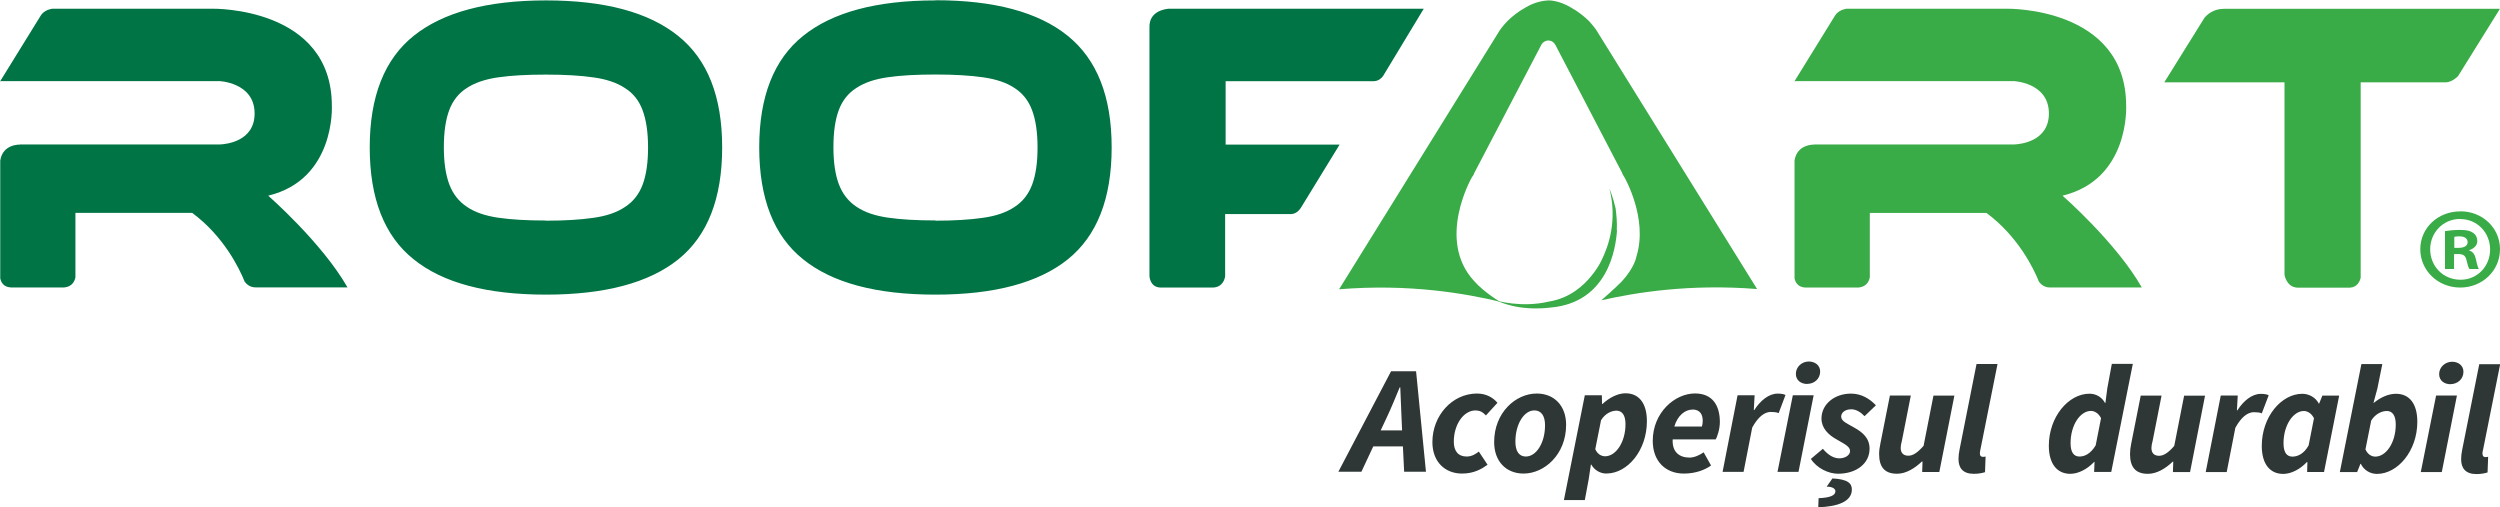 <?xml version="1.0" encoding="UTF-8"?> <svg xmlns="http://www.w3.org/2000/svg" width="3036" height="616" viewBox="0 0 3036 616"> <g fill="none" fill-rule="evenodd"> <path d="M2980.5 301h5.2c6 0 11-2 11-7 0-4-3.3-7-10-7-3 0-5 .3-6.2.6V301zm-.3 25.7h-11v-46c4.4-.7 10.5-1.5 18.2-1.5 9 0 13 1.4 16 3.6 3 2 5 5.4 5 10 0 5.5-4.3 9.2-9.8 11v.4c4.6 1.4 7 5 8.3 11.3 1.4 7 2.5 9.6 3.4 11.2H2999c-1.5-1.6-2.4-5.6-3.8-11.2-1-4.8-3.8-7-9.8-7h-5.2v18.2zm7.2-60.8c-20.4 0-36.2 16.6-36.2 36.8 0 20.6 15.8 37 36.8 37 20.4.2 36-16.4 36-36.7 0-20.4-15.6-37-36.3-37h-.3zm.6-9.3c26.7 0 48 20.2 48 46 0 26-21.3 46.6-48.3 46.6-27 0-48.5-20.6-48.5-46.5 0-26 21.5-46 48.5-46h.3zM2700.8 10.7h335l-.8 1.5-50 80.3c-2.2 2.2-7.8 7-14.4 7.5h-103.8v237.3c-1 4.4-4.2 11.5-13 12h-64.2c-13-.8-15.3-15.5-15.3-15.5V100h-146l49-78.7c3-3.4 10.5-10.6 23.5-10.6M2504.8 237.7s65.3 57 96.2 111.4h-111.6c-7 0-11-4-13.3-7-6.4-16-25.3-55-63.7-83.5h-141.7v78.2c-2 10.5-10.2 12-13.7 12.4h-64.4c-9.5-.4-12.4-6.7-13.3-11.2v-143c3-20.4 24-19.4 24-19.4v-.2h243.2c6.7-.3 42-3.5 41.7-38-.4-38-44-39-44-39v.4c-.3 0-.4-.2-.6-.3H2180l-1 .5 49-79.3 1.7-2.5c5.2-6 13-6.6 13-6.6h194.6S2582 8 2582 128.6c0 0 4.5 89.3-77.2 109M1937.8 35.4c-3-4.2-8.3-10-8.3-10-5.4-5.2-12.7-11.3-21.6-16.2-15-9-27-8.7-27-8.7h-.5-.2c-13.6.6-24.4 6.7-27 8.3-9.3 5-17 11.3-22.5 16.7-.4.3-7 7.5-9.5 11.5l-195 314.3c86-7 154 5.3 195 15-16.4-10.4-25.8-19-31-25-46.3-50-3-125.5-3-125.5l2.8-4.4v-.6L1872 54l1.6-2s2.8-3 7-2.8c4.2.2 6.8 2.6 8.4 5.6l81.2 155.7v.6l2.7 4.5s28.5 49.7 14.6 95v.2c-2.7 13.5-14 26.7-18.3 31.3 0 0-10.5 10.5-24.6 22.6 41.4-9.4 107.2-20.2 189.2-13.7L1937.8 35.3" fill="#39AB47"></path> <path d="M1963.7 279.5c-1.4 22.6-11.2 88-80.8 94-16.5 2-28.4.6-28.4.6-12.2-.8-24.8-3.7-37.7-9.2 0 0 30.8 9.3 64.3 1.3 25-4 42-19.2 52-31.8l.7-1s1.5-1.5 3.6-4.7c5-7 7.3-12.2 7.3-12.2 9-18 19.5-49 9.8-87.4 0 0 4.2 9.7 7.5 24 0 .5 0 1 .2 1.7.6 4.6 1.8 15.6 1.2 24.8" fill="#39AB47"></path> <path d="M1679.6 92.3c-1.4 2-5 6-11 6.3h-180.2v77h138.4l-.6 1L1580 252l-1.2 1.7c-1.4 2-5 6-11 6.3h-80v75.7c-.3 2-2.4 13.2-15 13.5h-63.4c-13-.3-13.5-13.7-13.5-14v-302c-.6-19.8 19.3-22.3 23.4-22.6H1729l-49.4 81.7M1136 268c22.8 0 42-1.2 57.8-3.5 15.8-2.2 28.5-6.6 38.3-13.2 10-6.5 17-15.6 21.3-27 4.4-11.7 6.6-26.7 6.6-45.3 0-18.6-2.3-33.7-6.7-45.3-4.3-11.5-11.4-20.5-21.2-26.8-9.7-6.5-22.5-10.8-38.2-13-15.8-2.3-35-3.4-57.8-3.4-22.8 0-42 1-57.8 3.3-15.7 2.2-28.5 6.5-38.3 13-9.8 6.2-17 15.2-21.3 26.7-4.4 11.6-6.6 26.7-6.6 45.3 0 18.6 2.3 33.6 6.7 45.2 4.4 11.5 11.5 20.6 21.2 27 9.7 6.7 22.5 11 38.2 13.3 15.8 2.3 35 3.4 57.8 3.4m0-267.4c71.2 0 124.7 14.3 160.4 43C1332.2 72 1350 117.2 1350 179c0 62-17.7 107.3-53.3 136-35.7 28.5-89.2 42.8-160.7 42.8-71.8 0-125.4-14.3-160.8-43C939.7 286.4 922 241 922 179c0-61.7 17.8-107 53.4-135.5 35.6-28.6 89-43 160.6-43M663 268c22.8 0 42-1.2 57.8-3.5 15.8-2.2 28.5-6.6 38.3-13.2 10-6.5 17-15.6 21.3-27 4.4-11.7 6.6-26.7 6.6-45.3 0-18.6-2.3-33.7-6.7-45.3C776 122.2 769 113.2 759 107c-9.7-6.5-22.4-10.8-38.2-13-15.8-2.3-35-3.4-57.8-3.4-22.7 0-42 1-57.8 3.3-15.7 2.2-28.5 6.5-38.3 13-9.8 6.2-17 15.2-21.3 26.7-4.4 11.6-6.6 26.7-6.6 45.3 0 18.6 2.3 33.6 6.7 45.2 4.4 11.5 11.5 20.6 21.2 27 9.7 6.7 22.5 11 38.2 13.3 15.8 2.3 35 3.4 57.8 3.4M663 .5c71.2 0 124.7 14.3 160.4 43C859.2 72 877 117.2 877 179c0 62-17.7 107.3-53.3 136-35.6 28.5-89.2 42.8-160.7 42.8-71.8 0-125.4-14.3-160.8-43C466.7 286.4 449 241 449 179c0-61.7 17.8-107 53.4-135.5C538 15 591.4.5 663 .5M325.8 237.7S391 294.7 422 349H310.4c-7 0-11-4-13.3-7-6.4-16-25.3-55-63.7-83.5H91.6v78.2c-2 10.5-10.2 12-13.6 12.4H13.5C4 348.7 1.2 342.4.3 338v-143c3-20.4 24-19.4 24-19.4v-.2h243.2c6.7-.3 42-3.5 41.7-38-.4-38-44-39-44-39v.4c-.3 0-.4-.2-.6-.3H1l-1 .5 49-79.3 1.7-2.5c5.2-6 13-6.6 13-6.6h194.6S403 8 403 128.6c0 0 4.5 89.3-77.2 109" fill="#007444"></path> <path d="M2229 597c0-3-2.7-6-10.7-6l7-10c19.4 1 23.6 6.4 23.6 13.5 0 14.6-17.3 20.8-40.8 21.5l.4-11c14.5-.6 20.3-3.6 20.3-8zm-527-90.3l-1.5-36.3h-.7c-5.2 12.5-9.8 24-15.6 36.3l-7.5 16h26l-.7-16zm1.7 35.4h-36l-14.4 30.8h-28l64-122h30.4l12 122h-26.5l-1.5-30.7zm88.3-43.7c-14.7 0-26.5 17.2-26.5 38 0 11.2 5.2 18 15.6 18 6.4 0 10.8-3 14.8-6l10.6 16c-7 5-16.4 10.7-31 10.7-20.4 0-36-14-36-38.2 0-32.2 24-59 54.3-59 11.5 0 20 5.5 24.7 11.3l-14 15.3c-3.8-4-7.2-6-12.4-6zm71.3 0c-12.3 0-23 16.2-23 38 0 11.2 4.2 18 12.7 18 12.5 0 23.3-16.2 23.3-38 0-11.3-4.5-18-13-18zm-13 76.7c-21.6 0-35.8-15.2-35.8-38.2 0-36 26.3-59 51.7-59 21.4 0 35.7 15 35.7 38 0 36-26.3 59.2-51.8 59.2zm112.8-76.4c-5.6 0-13.5 3-18.8 11.6l-7 35.2c2.7 6 7.3 8.6 12 8.6 12.8 0 24.7-16.8 24.7-39 0-11.3-4.4-16.4-11-16.4zm-12 76.4c-7.8 0-14.7-4-18.7-11h-.4l-2.7 18-4.7 25.2h-25.4l25.4-127.3h20.7l.2 10.6h.5c8.4-7.7 18.6-13 28-13 16.5 0 26 12.2 26 34 0 35.5-23.7 63.4-49 63.4zm104.2-77.7c-8.8 0-18 7-22 20.6h33.5c.6-2 1-4.4 1-7 0-7.5-3.2-13.7-12.5-13.7zm-24 36.3c-.8 15.6 8.5 22 20.6 22 5.8 0 12.5-3.2 17-6.4l9 16c-7.4 5.3-18.7 9.8-33 9.8-22.3 0-37.8-15-37.8-39.7 0-34.4 26.8-57.6 51.3-57.6 22 0 30.2 15.5 30.2 34.8 0 8.8-3.4 18.3-5 21h-52.3zm119.6-33.5c-8.2 0-15.8 6-23 19l-10.5 53.8h-25.5l18.2-93h20.7l-1 18h.6c7.3-11.5 17.7-20 28.3-20 4.6 0 7.6.6 9.6 1.7l-8.3 22c-2.5-1.2-6.3-1.4-9.2-1.4zM2184 573h-25.4l18.6-93h25.3l-18.4 93zm10.7-106.7c-7 0-13.8-4-13.8-12.3 0-8.2 7-15 15.7-15 7 0 13.8 4.2 13.8 12.2 0 8.7-7 15-15.8 15zm53 30.8c-7 0-11.8 4-11.8 8.8 0 5.8 7.8 8.6 15.2 13 11 6 19.3 13.2 19.3 26 0 18-16 30.4-38.3 30.4-11.3 0-25.5-6.4-33-18l14.6-12.3c6.5 7.8 13.2 11.6 20 11.6 7 0 13-3.8 13-8.8 0-5.4-5.7-8-16-14-10.5-5.7-18.7-14-18.7-25.5 0-17.6 16-30.3 35.8-30.3 12.7 0 22.7 6.2 30.3 14.2l-13.8 13.2c-4.5-4.7-10-8.4-16.4-8.4zm86.6 76l.4-12.6h-.8c-8.4 8-19 14.8-30.2 14.8-15.2 0-21.7-8.4-21.7-24 0-4 .6-8.4 1.6-13l11.5-58h25.4l-10.8 54.8c-1 3.7-1.5 6.3-1.5 8.8 0 6.3 3.4 9.5 9.4 9.5 5.4 0 11-3.6 18.4-12l12-61h25.4l-18.3 92.8h-20.7zm70-22.7c0 3.3 1.8 4.4 3.7 4.4 1 0 1.6 0 3.3-.4l-.7 19c-3.2 1-7.7 2-13.6 2-13.2 0-18.6-7-18.6-18 0-3.5.4-7 1.3-11.6l20.6-103.8h25.5l-21 105c-.4 1.8-.4 2.6-.4 3.5zm135-51.4c-13 0-24.8 17-24.8 39.2 0 11.2 4 16.2 10.8 16.2 6 0 13.4-3 19.7-13.6l6.5-33c-3-6-8-8.8-12.3-8.8zm3.8 74.2l.5-12.2h-.5c-8.4 8.8-19.2 14.4-29 14.4-16 0-26-12.2-26-34 0-35.4 24-63.3 49.4-63.3 8.3 0 15.2 4.5 18.8 11.2h.5l2.3-17.7 5.5-29.7h25.5l-26.2 131.2H2543h.2zm95.7 0l.4-12.6h-.6c-8.4 8-19 14.8-30.2 14.8-15.2 0-21.7-8.4-21.7-24 0-4 .5-8.4 1.5-13l11.5-58h25.3l-10.8 54.8c-1 3.7-1.5 6.3-1.5 8.8 0 6.3 3.4 9.5 9.3 9.5 5.4 0 11.2-3.6 18.4-12l12-61h25.4l-18.2 92.8h-20.7zm98.8-72.7c-8.2 0-15.8 6-23 19l-10.5 53.8h-25.5l18.3-93h20.6l-1 18h.6c7.3-11.5 17.7-20 28.3-20 4.6 0 7.6.6 9.7 1.7l-8.4 22c-2.4-1.2-6.2-1.4-9-1.4zm60.2-1.4c-12.8 0-24.7 17-24.7 39.2 0 11.2 4 16.2 10.8 16.2 6 0 13.8-3 19.7-13.6l6.5-33c-3-6-8-8.8-12.3-8.8zm4 74.2l.3-12.2h-.6c-8.3 8.8-19 14.4-28.8 14.4-16.2 0-26-12.2-26-34 0-35.4 23.8-63.3 49.3-63.3 8.2 0 16.4 4.7 20 12h.3l4-9.8h20.4l-18.4 92.8h-20.7zm96.8-74.2c-5.7 0-13.6 3-19 11.6l-7 35c2.8 6.2 7.4 8.8 12 8.8 13 0 24.8-16.8 24.8-39 0-11.3-4.3-16.4-10.8-16.4zm-12 76.4c-8.4 0-16-4.7-19.6-12.2h-.5l-4 10h-21l26.2-131.2h25.4l-6 29.7-4.7 17.4h.4c8.2-6.7 17.7-11 26.8-11 16.4 0 26 12 26 34 0 35.4-23.8 63.3-49 63.3zm78.6-2.2h-25.4l18.6-93h25.3l-18.4 93zm10.7-106.7c-7 0-13.8-4-13.8-12.3 0-8.2 7-15 15.8-15 7 0 13.7 4.2 13.7 12.2 0 8.7-7 15-15.8 15zm39.2 80.6c-.4 1.8-.4 2.6-.4 3.5 0 3.3 1.6 4.4 3.5 4.4 1.2 0 1.8 0 3.4-.4l-.7 19c-3 1-7.6 2-13.6 2-13 0-18.5-7-18.5-18 0-3.5.4-7 1.3-11.6l20.7-103.8h25.4l-21 105z" fill="#2E3735"></path> </g> </svg> 